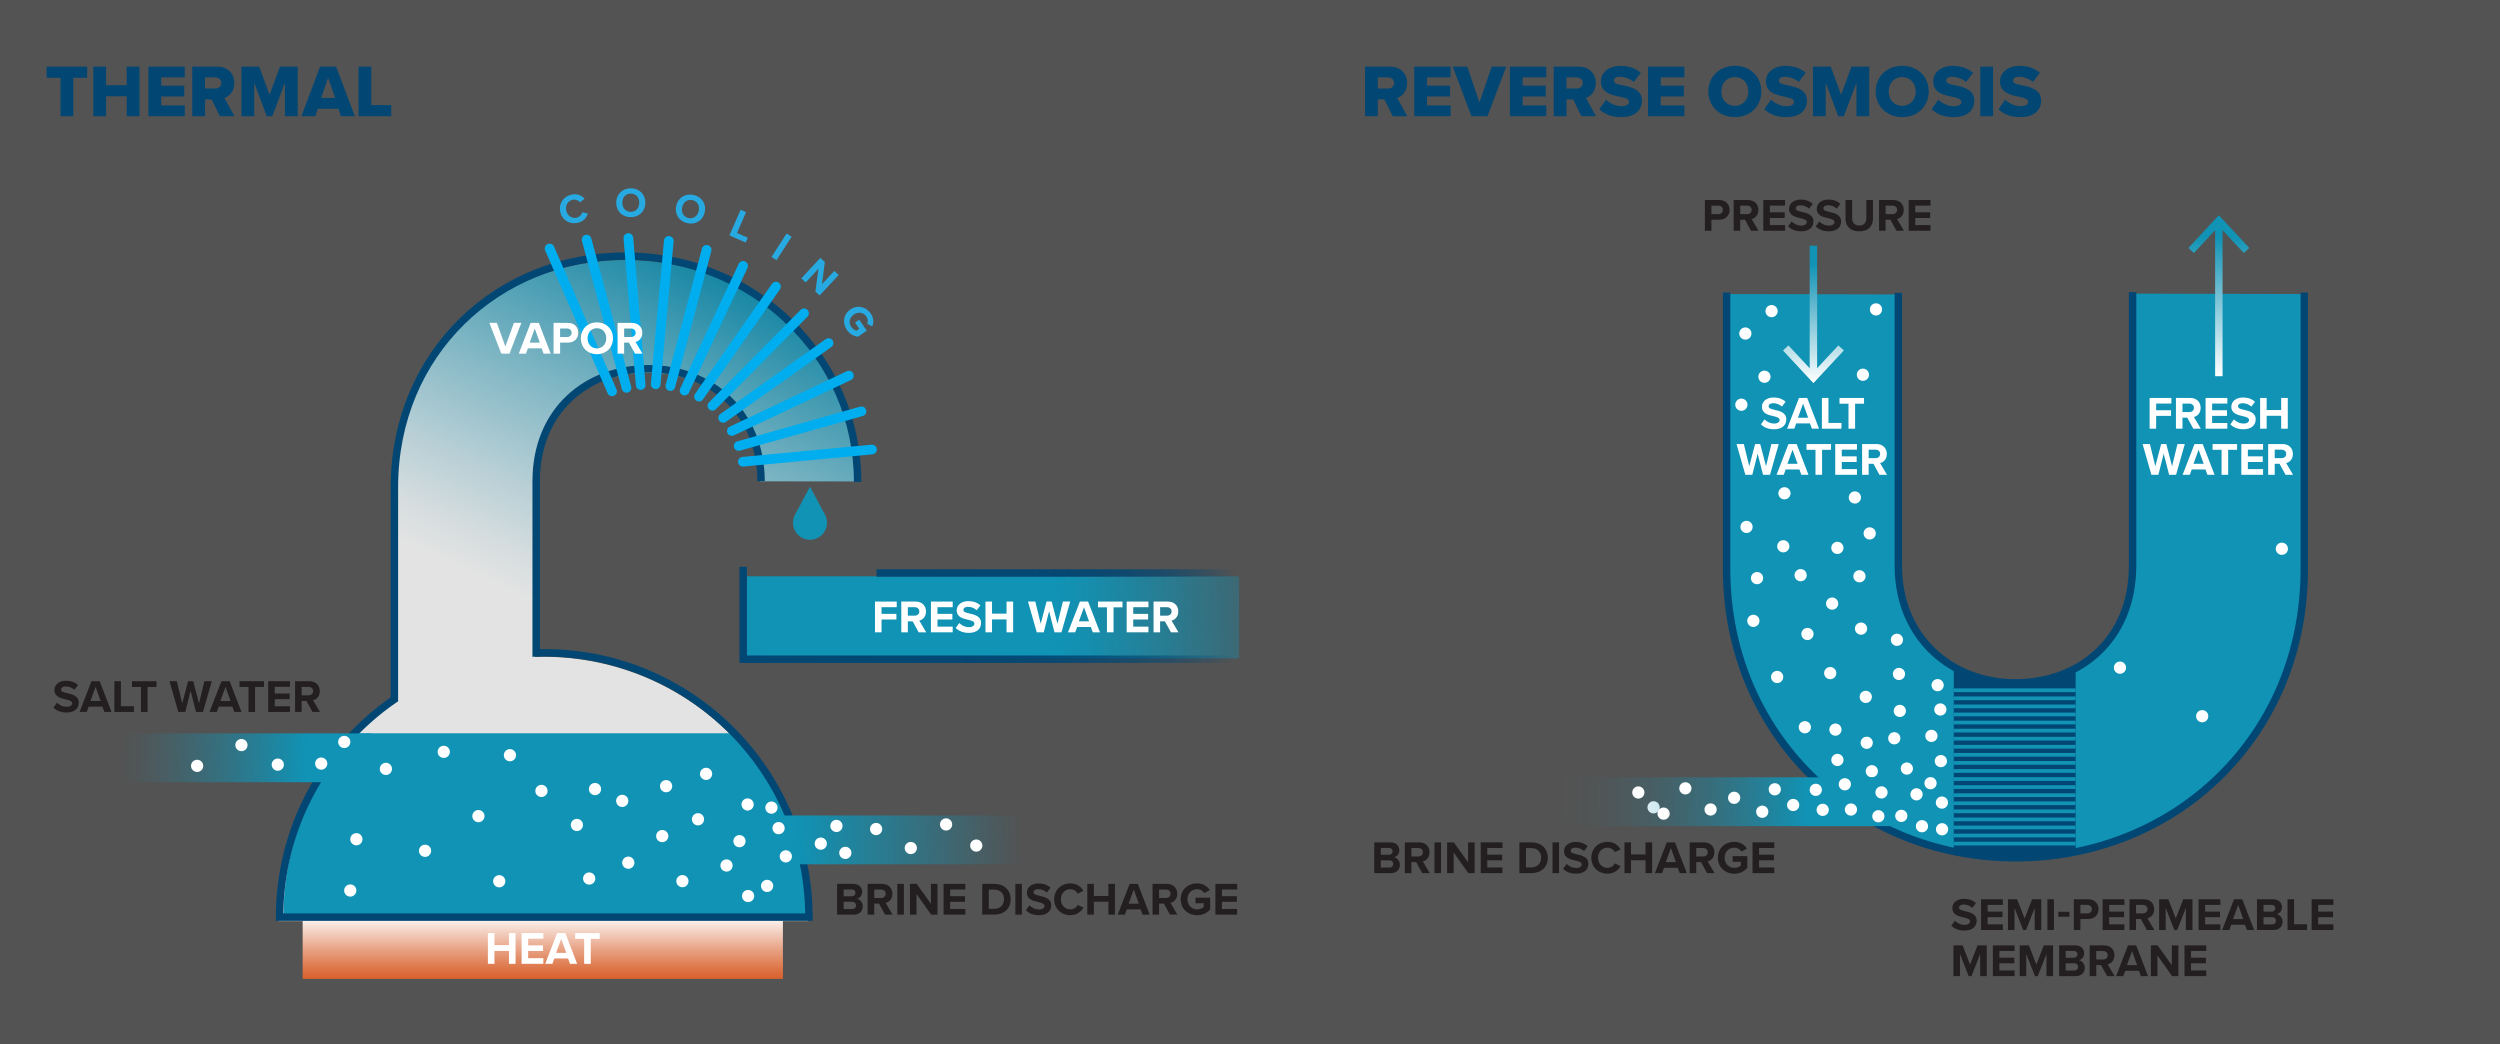 <?xml version="1.0" encoding="UTF-8"?><svg id="a" xmlns="http://www.w3.org/2000/svg" xmlns:xlink="http://www.w3.org/1999/xlink" viewBox="0 0 335.988 140.371"><rect x="0" y="0" width="335.988" height="140.371" fill="#333333" stroke="none"/><defs><style>.n{fill:url(#j);}.o{fill:url(#m);}.p{fill:url(#l);}.q{fill:url(#f);}.r{fill:url(#e);}.s{fill:url(#c);}.t{fill:url(#b);}.u{fill:#024773;}.v,.w{fill:#fff;}.x{fill:#1093b5;}.y{fill:#231f20;}.z{fill:#27aae1;}.aa{stroke:#00aeef;stroke-linecap:round;stroke-width:1.3px;}.aa,.ab,.ac,.ad,.ae,.af,.ag{fill:none;stroke-miterlimit:10;}.w{opacity:.16;}.ab{stroke:#024773;}.ac{stroke:url(#k);}.ad{stroke:url(#i);}.ae{stroke:url(#g);}.af{stroke:url(#h);}.ah{fill:url(#d);opacity:.84;}.ag{stroke:#1093b5;stroke-width:.5px;}</style><linearGradient id="b" x1="932.712" y1="1891.681" x2="952.19" y2="1863.373" gradientTransform="translate(-1731.301 -1795.608) rotate(-54.59) scale(1.398) skewX(-33.968)" gradientUnits="userSpaceOnUse"><stop offset="0" stop-color="#1093b5" stop-opacity="0"/><stop offset=".114" stop-color="#1093b5" stop-opacity=".25"/><stop offset=".31" stop-color="#1093b5" stop-opacity=".652"/><stop offset=".451" stop-color="#1093b5" stop-opacity=".903"/><stop offset=".521" stop-color="#1093b5"/></linearGradient><linearGradient id="c" x1="72.948" y1="123" x2="72.948" y2="131.557" gradientUnits="userSpaceOnUse"><stop offset="0" stop-color="#fff"/><stop offset=".144" stop-color="#f8e5dd"/><stop offset=".565" stop-color="#e79e7e"/><stop offset=".86" stop-color="#dc7243"/><stop offset="1" stop-color="#d8612c"/></linearGradient><linearGradient id="d" x1="60.527" y1="134.567" x2="104.237" y2="40.83" gradientUnits="userSpaceOnUse"><stop offset=".514" stop-color="#fff"/><stop offset=".562" stop-color="#f0f8fa"/><stop offset=".653" stop-color="#c9e6ee"/><stop offset=".779" stop-color="#8acada"/><stop offset=".932" stop-color="#34a3c0"/><stop offset=".994" stop-color="#1093b5"/></linearGradient><linearGradient id="e" x1="920.777" y1="1857.156" x2="939.766" y2="1829.559" gradientTransform="translate(-1715.487 -946.933) rotate(-39.033) scale(1.043 1.073) skewX(-6.296)" gradientUnits="userSpaceOnUse"><stop offset="0" stop-color="#1093b5" stop-opacity="0"/><stop offset=".806" stop-color="#1093b5"/></linearGradient><linearGradient id="f" x1="588.855" y1="2334.093" x2="606.805" y2="2308.005" gradientTransform="translate(-1813.645 1812.84) rotate(39.033) scale(1.043 -1.073) skewX(-6.296)" gradientUnits="userSpaceOnUse"><stop offset=".022" stop-color="#1093b5" stop-opacity="0"/><stop offset=".099" stop-color="#1093b5" stop-opacity=".055"/><stop offset=".231" stop-color="#1093b5" stop-opacity=".204"/><stop offset=".402" stop-color="#1093b5" stop-opacity=".445"/><stop offset=".602" stop-color="#1093b5" stop-opacity=".776"/><stop offset=".725" stop-color="#1093b5"/></linearGradient><linearGradient id="g" x1="99.38" y1="82.635" x2="165.977" y2="82.635" gradientUnits="userSpaceOnUse"><stop offset="0" stop-color="#024773"/><stop offset=".437" stop-color="#024773" stop-opacity=".984"/><stop offset=".595" stop-color="#024773" stop-opacity=".925"/><stop offset=".707" stop-color="#024773" stop-opacity=".822"/><stop offset=".798" stop-color="#024773" stop-opacity=".675"/><stop offset=".876" stop-color="#024773" stop-opacity=".484"/><stop offset=".943" stop-color="#024773" stop-opacity=".253"/><stop offset="1" stop-color="#024773" stop-opacity="0"/></linearGradient><linearGradient id="h" x1="117.806" y1="77.007" x2="165.977" y2="77.007" gradientUnits="userSpaceOnUse"><stop offset="0" stop-color="#024773"/><stop offset=".437" stop-color="#024773" stop-opacity=".984"/><stop offset=".595" stop-color="#024773" stop-opacity=".925"/><stop offset=".707" stop-color="#024773" stop-opacity=".822"/><stop offset=".798" stop-color="#024773" stop-opacity=".675"/><stop offset=".876" stop-color="#024773" stop-opacity=".484"/><stop offset=".943" stop-color="#024773" stop-opacity=".253"/><stop offset="1" stop-color="#024773" stop-opacity="0"/></linearGradient><linearGradient id="i" x1="243.713" y1="51.495" x2="243.713" y2="33.02" gradientUnits="userSpaceOnUse"><stop offset="0" stop-color="#fff"/><stop offset=".866" stop-color="#1093b5"/></linearGradient><linearGradient id="j" x1="243.712" y1="51.495" x2="243.712" y2="33.02" xlink:href="#i"/><linearGradient id="k" x1="298.203" y1="50.56" x2="298.203" y2="28.926" xlink:href="#i"/><linearGradient id="l" x1="298.202" y1="50.56" x2="298.202" y2="28.926" xlink:href="#i"/><linearGradient id="m" x1="1029.592" y1="1715.891" x2="1053.806" y2="1680.7" gradientTransform="translate(-1607.145 962.932) rotate(39.033) scale(1.043 -1.073) skewX(-6.296)" gradientUnits="userSpaceOnUse"><stop offset="0" stop-color="#1093b5" stop-opacity="0"/><stop offset=".09" stop-color="#1093b5" stop-opacity=".026"/><stop offset=".194" stop-color="#1093b5" stop-opacity=".103"/><stop offset=".305" stop-color="#1093b5" stop-opacity=".231"/><stop offset=".421" stop-color="#1093b5" stop-opacity=".41"/><stop offset=".54" stop-color="#1093b5" stop-opacity=".64"/><stop offset=".661" stop-color="#1093b5" stop-opacity=".917"/><stop offset=".694" stop-color="#1093b5"/></linearGradient></defs><rect class="w" x="-2.217" y="-41.666" width="347.88" height="250.585" transform="translate(343.446 167.252) rotate(180)"/><g><rect class="t" x="127.902" y="49.86" width="11.036" height="66.215" transform="translate(50.453 216.388) rotate(-90)"/><rect class="s" x="40.675" y="123" width="64.545" height="8.558"/><path class="ah" d="M114.979,64.704c0-17.825-13.905-29.749-31.057-29.749s-31.056,13.006-31.056,31.056v28.509c-9.309,6.406-15.42,17.125-15.436,29.277H108.579c-.025-19.626-15.942-35.529-35.575-35.529-.364,0-.724,.017-1.085,.027v-23.088c0-9.467,6.766-15.111,15.111-15.111s15.111,5.397,15.111,14.593"/><path class="x" d="M47.966,98.55c-6.095,6.322-9.85,14.915-9.85,24.39H108.425c0-9.475-3.755-18.068-9.85-24.39H47.966Z"/><path class="ab" d="M115.261,64.774c0-16.946-14.048-30.356-31.199-30.356s-31.056,13.006-31.056,31.056v28.509c-9.309,6.406-15.42,17.125-15.436,29.277H108.719c-.025-19.626-15.942-35.529-35.575-35.529-.364,0-.724,.017-1.085,.027v-23.088c0-9.467,6.766-15.111,15.111-15.111s15.111,5.915,15.111,15.111"/><rect class="r" x="116.044" y="94.217" width="6.562" height="37.322" transform="translate(6.447 232.203) rotate(-90)"/><circle class="v" cx="113.608" cy="114.623" r=".821"/><circle class="v" cx="117.745" cy="111.417" r=".821"/><circle class="v" cx="131.205" cy="113.641" r=".821"/><circle class="v" cx="127.149" cy="110.801" r=".821"/><circle class="v" cx="122.407" cy="113.971" r=".821"/><circle class="v" cx="112.414" cy="111.003" r=".821"/><rect class="q" x="28.919" y="84.208" width="6.562" height="35.271" transform="translate(-69.644 134.044) rotate(-90)"/><circle class="v" cx="51.861" cy="103.334" r=".821"/><path class="v" d="M38.154,102.765c0,.453-.367,.821-.821,.821s-.821-.367-.821-.821,.367-.821,.821-.821,.821,.367,.821,.821Z"/><circle class="v" cx="43.171" cy="102.624" r=".821"/><circle class="v" cx="46.267" cy="99.714" r=".821"/><g><line class="aa" x1="73.862" y1="33.398" x2="82.262" y2="52.598"/><line class="aa" x1="78.838" y1="32.198" x2="84.203" y2="52.127"/><line class="aa" x1="84.45" y1="31.987" x2="86.109" y2="51.751"/><line class="aa" x1="89.885" y1="32.375" x2="88.121" y2="51.645"/><line class="aa" x1="94.967" y1="33.575" x2="90.097" y2="51.892"/><line class="aa" x1="99.873" y1="35.728" x2="92.003" y2="52.492"/><line class="aa" x1="104.285" y1="38.516" x2="93.944" y2="53.304"/><line class="aa" x1="108.061" y1="42.104" x2="95.744" y2="54.539"/><line class="aa" x1="111.355" y1="46.104" x2="97.191" y2="56.163"/><line class="aa" x1="114.085" y1="50.48" x2="98.356" y2="57.927"/><line class="aa" x1="115.779" y1="55.28" x2="99.273" y2="59.939"/><line class="aa" x1="117.191" y1="60.41" x2="99.838" y2="62.057"/></g><g><polyline class="ae" points="165.977 88.593 99.88 88.593 99.88 76.177"/><line class="af" x1="117.806" y1="77.007" x2="165.977" y2="77.007"/></g><g><path class="v" d="M117.592,84.98v-4.132h2.924v.756h-2.044v.898h2.001v.756h-2.001v1.722h-.88Z"/><path class="v" d="M123.465,84.98l-.812-1.48h-.644v1.48h-.88v-4.132h1.933c.861,0,1.388,.564,1.388,1.332,0,.731-.459,1.122-.904,1.227l.929,1.574h-1.01Zm-.533-3.376h-.923v1.14h.923c.354,0,.62-.223,.62-.57,0-.347-.266-.57-.62-.57Z"/><path class="v" d="M125.113,84.98v-4.132h2.924v.756h-2.044v.898h2.001v.756h-2.001v.96h2.044v.762h-2.924Z"/><path class="v" d="M128.924,83.729c.291,.303,.744,.558,1.313,.558,.483,0,.719-.229,.719-.465,0-.31-.359-.416-.836-.527-.675-.155-1.542-.341-1.542-1.264,0-.688,.595-1.245,1.567-1.245,.657,0,1.202,.198,1.611,.576l-.49,.645c-.334-.31-.78-.452-1.183-.452-.396,0-.607,.173-.607,.421,0,.279,.347,.365,.824,.477,.682,.155,1.549,.359,1.549,1.276,0,.755-.539,1.325-1.654,1.325-.793,0-1.363-.267-1.753-.656l.483-.669Z"/><path class="v" d="M135.275,84.98v-1.734h-1.952v1.734h-.88v-4.132h.88v1.624h1.952v-1.624h.886v4.132h-.886Z"/><path class="v" d="M141.718,84.98l-.725-2.837-.719,2.837h-.936l-1.183-4.132h.985l.725,2.986,.787-2.986h.688l.781,2.986,.718-2.986h.991l-1.177,4.132h-.936Z"/><path class="v" d="M146.866,84.98l-.26-.713h-1.846l-.26,.713h-.966l1.598-4.132h1.103l1.592,4.132h-.96Zm-1.183-3.37l-.688,1.896h1.369l-.682-1.896Z"/><path class="v" d="M148.769,84.98v-3.358h-1.208v-.774h3.296v.774h-1.202v3.358h-.886Z"/><path class="v" d="M151.421,84.98v-4.132h2.924v.756h-2.044v.898h2.001v.756h-2.001v.96h2.044v.762h-2.924Z"/><path class="v" d="M157.369,84.98l-.812-1.48h-.644v1.48h-.88v-4.132h1.933c.861,0,1.388,.564,1.388,1.332,0,.731-.459,1.122-.904,1.227l.929,1.574h-1.01Zm-.533-3.376h-.923v1.14h.923c.354,0,.62-.223,.62-.57,0-.347-.266-.57-.62-.57Z"/></g><circle class="v" cx="89.003" cy="112.365" r=".821"/><circle class="v" cx="79.184" cy="118.07" r=".821"/><circle class="v" cx="99.382" cy="113.048" r=".821"/><circle class="v" cx="77.531" cy="110.87" r=".821"/><circle class="v" cx="89.521" cy="105.657" r=".821"/><circle class="v" cx="79.965" cy="106.046" r=".821"/><circle class="v" cx="84.442" cy="115.942" r=".821"/><circle class="v" cx="105.61" cy="115.092" r=".821"/><circle class="v" cx="104.638" cy="111.297" r=".821"/><circle class="v" cx="100.543" cy="120.422" r=".821"/><circle class="v" cx="93.807" cy="110.109" r=".821"/><circle class="v" cx="47.895" cy="112.789" r=".821"/><circle class="v" cx="72.768" cy="106.295" r=".821"/><circle class="v" cx="47.074" cy="119.68" r=".821"/><circle class="v" cx="91.714" cy="118.422" r=".821"/><circle class="v" cx="67.095" cy="118.436" r=".821"/><circle class="v" cx="83.626" cy="107.635" r=".821"/><circle class="v" cx="64.297" cy="109.683" r=".821"/><circle class="v" cx="57.124" cy="114.342" r=".821"/><circle class="v" cx="68.533" cy="101.495" r=".821"/><circle class="v" cx="100.475" cy="108.117" r=".821"/><circle class="v" cx="94.894" cy="104.004" r=".821"/><circle class="v" cx="59.639" cy="101.045" r=".821"/><circle class="v" cx="103.096" cy="119.061" r=".821"/><circle class="v" cx="103.678" cy="108.541" r=".821"/><circle class="v" cx="97.641" cy="116.318" r=".821"/><g><path class="z" d="M75.298,28.479c-.249-1.126,.433-2.084,1.504-2.32,.835-.184,1.398,.152,1.758,.552l-.598,.476c-.219-.261-.601-.425-1.007-.335-.638,.14-1.009,.759-.855,1.449,.152,.693,.749,1.097,1.386,.957,.407-.091,.686-.394,.772-.729l.742,.175c-.163,.515-.526,1.062-1.361,1.246-1.072,.236-2.093-.344-2.341-1.47Z"/><path class="z" d="M84.764,25.305c1.137-.004,1.966,.802,1.971,1.933,.004,1.13-.819,1.943-1.955,1.949-1.131,.004-1.961-.803-1.966-1.933-.004-1.13,.819-1.943,1.949-1.948Zm.003,.709c-.692,.002-1.134,.532-1.13,1.235,.002,.698,.449,1.229,1.141,1.227,.691-.001,1.139-.538,1.137-1.236-.004-.704-.455-1.229-1.147-1.227Z"/><path class="z" d="M93.209,26.199c1.111,.244,1.747,1.213,1.505,2.318-.242,1.106-1.224,1.721-2.336,1.478-1.105-.241-1.741-1.21-1.499-2.317,.242-1.105,1.224-1.721,2.33-1.479Zm-.152,.694c-.677-.148-1.224,.273-1.375,.962-.149,.682,.171,1.299,.848,1.448,.676,.148,1.231-.278,1.38-.961,.15-.688-.177-1.301-.854-1.449Z"/><path class="z" d="M98.031,31.639l1.508-3.444,.733,.321-1.227,2.798,1.457,.638-.283,.645-2.189-.959Z"/><path class="z" d="M103.686,34.534l2.032-3.153,.671,.433-2.032,3.153-.671-.433Z"/><path class="z" d="M109.589,39.181l.409-3.07-1.722,1.849-.586-.545,2.562-2.753,.603,.561-.385,2.97,1.66-1.783,.587,.546-2.563,2.752-.565-.526Z"/><path class="z" d="M117.014,42.126c.443,.638,.414,1.255,.213,1.745l-.675-.339c.117-.294,.105-.676-.12-1-.389-.56-1.101-.667-1.683-.262-.583,.404-.729,1.11-.34,1.668,.196,.282,.485,.451,.698,.501l.375-.259-.572-.823,.563-.392,1.021,1.468-1.177,.821c-.57-.071-1.106-.348-1.495-.907-.627-.901-.513-2.076,.458-2.751,.975-.678,2.107-.371,2.734,.53Z"/></g><g><path class="v" d="M68.403,129.53v-1.734h-1.952v1.734h-.88v-4.132h.88v1.623h1.952v-1.623h.886v4.132h-.886Z"/><path class="v" d="M70.101,129.53v-4.132h2.924v.756h-2.044v.898h2.001v.755h-2.001v.961h2.044v.762h-2.924Z"/><path class="v" d="M76.607,129.53l-.26-.713h-1.846l-.26,.713h-.966l1.598-4.132h1.103l1.592,4.132h-.96Zm-1.183-3.37l-.688,1.896h1.369l-.682-1.896Z"/><path class="v" d="M78.509,129.53v-3.357h-1.208v-.774h3.296v.774h-1.202v3.357h-.886Z"/></g><g><path class="v" d="M67.37,47.528l-1.598-4.132h1.003l1.146,3.178,1.14-3.178h1.003l-1.592,4.132h-1.103Z"/><path class="v" d="M73.051,47.528l-.26-.712h-1.846l-.26,.712h-.966l1.598-4.132h1.103l1.592,4.132h-.96Zm-1.183-3.37l-.688,1.896h1.369l-.682-1.896Z"/><path class="v" d="M74.396,47.528v-4.132h1.933c.898,0,1.388,.607,1.388,1.332,0,.719-.496,1.32-1.388,1.32h-1.053v1.48h-.88Zm1.815-3.376h-.936v1.14h.936c.347,0,.607-.223,.607-.57,0-.341-.26-.57-.607-.57Z"/><path class="v" d="M80.22,43.328c1.251,0,2.162,.892,2.162,2.137s-.911,2.137-2.162,2.137c-1.246,0-2.156-.892-2.156-2.137s.911-2.137,2.156-2.137Zm0,.781c-.762,0-1.251,.582-1.251,1.356,0,.768,.489,1.357,1.251,1.357,.762,0,1.257-.589,1.257-1.357,0-.774-.496-1.356-1.257-1.356Z"/><path class="v" d="M85.338,47.528l-.812-1.48h-.645v1.48h-.88v-4.132h1.933c.861,0,1.388,.564,1.388,1.332,0,.731-.459,1.122-.905,1.227l.93,1.574h-1.01Zm-.533-3.376h-.923v1.14h.923c.354,0,.62-.223,.62-.57,0-.347-.266-.57-.62-.57Z"/></g><g><circle class="x" cx="108.861" cy="70.256" r="2.284"/><polygon class="x" points="110.878 69.189 108.859 71.208 106.841 69.189 108.859 65.406 110.878 69.189"/></g><circle class="v" cx="110.309" cy="113.381" r=".821"/><path class="v" d="M33.27,100.134c0,.453-.367,.821-.821,.821s-.821-.367-.821-.821,.367-.821,.821-.821,.821,.367,.821,.821Z"/><path class="v" d="M27.314,102.929c0,.453-.367,.821-.821,.821s-.821-.367-.821-.821,.367-.821,.821-.821,.821,.367,.821,.821Z"/><g><path class="y" d="M7.658,94.433c.291,.303,.744,.557,1.313,.557,.483,0,.719-.229,.719-.464,0-.31-.359-.415-.836-.526-.675-.155-1.542-.341-1.542-1.265,0-.688,.595-1.245,1.567-1.245,.657,0,1.202,.198,1.611,.576l-.49,.645c-.334-.31-.78-.452-1.183-.452-.396,0-.607,.174-.607,.421,0,.279,.347,.366,.824,.478,.682,.154,1.549,.359,1.549,1.276,0,.756-.539,1.325-1.654,1.325-.793,0-1.363-.267-1.753-.656l.483-.669Z"/><path class="y" d="M14.027,95.684l-.26-.713h-1.846l-.26,.713h-.966l1.598-4.132h1.103l1.592,4.132h-.96Zm-1.183-3.37l-.688,1.896h1.369l-.682-1.896Z"/><path class="y" d="M15.371,95.684v-4.132h.88v3.357h1.747v.774h-2.627Z"/><path class="y" d="M18.946,95.684v-3.357h-1.208v-.774h3.296v.774h-1.202v3.357h-.886Z"/><path class="y" d="M26.344,95.684l-.725-2.837-.719,2.837h-.936l-1.183-4.132h.985l.725,2.985,.787-2.985h.688l.781,2.985,.718-2.985h.991l-1.177,4.132h-.936Z"/><path class="y" d="M31.492,95.684l-.26-.713h-1.846l-.26,.713h-.966l1.598-4.132h1.103l1.592,4.132h-.96Zm-1.183-3.37l-.688,1.896h1.369l-.682-1.896Z"/><path class="y" d="M33.395,95.684v-3.357h-1.208v-.774h3.296v.774h-1.202v3.357h-.886Z"/><path class="y" d="M36.047,95.684v-4.132h2.924v.756h-2.044v.898h2.001v.755h-2.001v.961h2.044v.762h-2.924Z"/><path class="y" d="M41.995,95.684l-.812-1.48h-.644v1.48h-.88v-4.132h1.933c.861,0,1.388,.563,1.388,1.332,0,.73-.459,1.121-.904,1.227l.929,1.573h-1.01Zm-.533-3.376h-.923v1.14h.923c.354,0,.62-.223,.62-.57,0-.347-.266-.569-.62-.569Z"/></g><g><path class="y" d="M112.504,122.923v-4.132h2.175c.787,0,1.189,.502,1.189,1.053,0,.521-.322,.867-.712,.948,.439,.068,.793,.495,.793,1.016,0,.619-.415,1.115-1.202,1.115h-2.243Zm.88-2.472h1.103c.297,0,.483-.192,.483-.459,0-.254-.186-.452-.483-.452h-1.103v.911Zm0,1.722h1.134c.334,0,.533-.191,.533-.489,0-.26-.186-.483-.533-.483h-1.134v.973Z"/><path class="y" d="M118.948,122.923l-.812-1.48h-.644v1.48h-.88v-4.132h1.933c.861,0,1.388,.563,1.388,1.332,0,.73-.459,1.121-.904,1.227l.929,1.573h-1.01Zm-.533-3.376h-.923v1.14h.923c.354,0,.62-.223,.62-.57,0-.347-.266-.569-.62-.569Z"/><path class="y" d="M120.596,122.923v-4.132h.88v4.132h-.88Z"/><path class="y" d="M125.144,122.923l-1.97-2.775v2.775h-.88v-4.132h.905l1.914,2.676v-2.676h.88v4.132h-.849Z"/><path class="y" d="M126.81,122.923v-4.132h2.924v.756h-2.044v.897h2.001v.756h-2.001v.961h2.044v.762h-2.924Z"/><path class="y" d="M132.008,122.923v-4.132h1.629c1.295,0,2.193,.823,2.193,2.069,0,1.245-.898,2.062-2.193,2.062h-1.629Zm.88-.774h.75c.818,0,1.295-.589,1.295-1.288,0-.731-.446-1.295-1.295-1.295h-.75v2.583Z"/><path class="y" d="M136.457,122.923v-4.132h.88v4.132h-.88Z"/><path class="y" d="M138.353,121.672c.291,.303,.744,.558,1.313,.558,.483,0,.719-.229,.719-.465,0-.31-.359-.415-.836-.527-.675-.154-1.542-.34-1.542-1.264,0-.688,.595-1.245,1.567-1.245,.657,0,1.202,.198,1.611,.576l-.49,.645c-.334-.31-.78-.452-1.183-.452-.396,0-.607,.174-.607,.421,0,.279,.347,.366,.824,.478,.682,.154,1.549,.359,1.549,1.276,0,.755-.539,1.325-1.654,1.325-.793,0-1.363-.267-1.753-.656l.483-.669Z"/><path class="y" d="M141.674,120.861c0-1.271,.96-2.138,2.168-2.138,.942,0,1.468,.495,1.759,1.01l-.756,.372c-.173-.335-.545-.602-1.003-.602-.719,0-1.264,.576-1.264,1.357,0,.78,.545,1.356,1.264,1.356,.459,0,.83-.261,1.003-.602l.756,.366c-.297,.514-.817,1.016-1.759,1.016-1.208,0-2.168-.867-2.168-2.137Z"/><path class="y" d="M148.96,122.923v-1.734h-1.952v1.734h-.88v-4.132h.88v1.623h1.952v-1.623h.886v4.132h-.886Z"/><path class="y" d="M153.551,122.923l-.26-.713h-1.846l-.26,.713h-.966l1.598-4.132h1.103l1.592,4.132h-.96Zm-1.183-3.37l-.688,1.896h1.369l-.682-1.896Z"/><path class="y" d="M157.232,122.923l-.812-1.48h-.645v1.48h-.88v-4.132h1.933c.861,0,1.388,.563,1.388,1.332,0,.73-.459,1.121-.905,1.227l.93,1.573h-1.01Zm-.533-3.376h-.923v1.14h.923c.354,0,.62-.223,.62-.57,0-.347-.266-.569-.62-.569Z"/><path class="y" d="M160.881,118.723c.855,0,1.394,.415,1.71,.904l-.731,.396c-.192-.291-.545-.521-.979-.521-.75,0-1.294,.576-1.294,1.357,0,.78,.545,1.356,1.294,1.356,.378,0,.712-.155,.892-.316v-.502h-1.103v-.755h1.97v1.579c-.421,.471-1.01,.78-1.76,.78-1.208,0-2.199-.842-2.199-2.143,0-1.308,.991-2.138,2.199-2.138Z"/><path class="y" d="M163.34,122.923v-4.132h2.924v.756h-2.044v.897h2.001v.756h-2.001v.961h2.044v.762h-2.924Z"/></g></g><g><g><path class="x" d="M286.348,39.462v36.776c0,9.862-7.047,15.741-15.741,15.741s-15.741-6.161-15.741-15.741V39.569l-23.079-.055v37.152c0,22.281,17.38,38.82,38.82,38.82s38.82-16.257,38.82-38.82V39.518"/><path class="ab" d="M232.046,39.309v37.152c0,22.281,17.38,38.82,38.82,38.82s38.82-16.257,38.82-38.82V39.312"/><path class="ab" d="M286.607,39.257v36.776c0,9.862-7.047,15.741-15.741,15.741s-15.741-6.161-15.741-15.741V39.364"/></g><g><path class="u" d="M262.58,89.622v24.761c2.641,.544,5.378,.835,8.188,.835s5.548-.286,8.188-.822v-24.707c-2.386,1.322-5.189,2.022-8.188,2.022s-5.802-.734-8.188-2.088Z"/><g><line class="ag" x1="262.56" y1="92.766" x2="278.937" y2="92.766"/><line class="ag" x1="262.56" y1="93.85" x2="278.937" y2="93.85"/><line class="ag" x1="262.56" y1="94.935" x2="278.937" y2="94.935"/><line class="ag" x1="262.56" y1="96.02" x2="278.937" y2="96.02"/><line class="ag" x1="262.56" y1="97.105" x2="278.937" y2="97.105"/><line class="ag" x1="262.56" y1="98.19" x2="278.937" y2="98.19"/><line class="ag" x1="262.56" y1="99.274" x2="278.937" y2="99.274"/><line class="ag" x1="262.56" y1="100.359" x2="278.937" y2="100.359"/><line class="ag" x1="262.56" y1="101.444" x2="278.937" y2="101.444"/><line class="ag" x1="262.56" y1="102.529" x2="278.937" y2="102.529"/><line class="ag" x1="262.56" y1="103.614" x2="278.937" y2="103.614"/><line class="ag" x1="262.56" y1="104.698" x2="278.937" y2="104.698"/><line class="ag" x1="262.56" y1="105.783" x2="278.937" y2="105.783"/><line class="ag" x1="262.56" y1="106.868" x2="278.937" y2="106.868"/><line class="ag" x1="262.56" y1="107.953" x2="278.937" y2="107.953"/><line class="ag" x1="262.56" y1="109.038" x2="278.937" y2="109.038"/><line class="ag" x1="262.56" y1="110.123" x2="278.937" y2="110.123"/><line class="ag" x1="262.56" y1="111.207" x2="278.937" y2="111.207"/><line class="ag" x1="262.56" y1="112.292" x2="278.937" y2="112.292"/><line class="ag" x1="262.56" y1="113.377" x2="278.937" y2="113.377"/></g></g><g><line class="ad" x1="243.713" y1="33.02" x2="243.713" y2="50.411"/><polygon class="n" points="239.623 47.097 240.355 46.415 243.712 50.027 247.069 46.415 247.802 47.097 243.712 51.495 239.623 47.097"/></g><g><path class="y" d="M262.73,123.738c.291,.303,.744,.557,1.313,.557,.483,0,.719-.229,.719-.464,0-.31-.359-.415-.836-.526-.675-.155-1.542-.341-1.542-1.265,0-.688,.595-1.245,1.567-1.245,.657,0,1.202,.198,1.611,.576l-.49,.645c-.334-.31-.78-.452-1.183-.452-.396,0-.607,.174-.607,.421,0,.279,.347,.366,.824,.478,.682,.154,1.549,.359,1.549,1.276,0,.756-.539,1.325-1.654,1.325-.793,0-1.363-.267-1.753-.656l.483-.669Z"/><path class="y" d="M266.249,124.989v-4.132h2.924v.756h-2.044v.898h2.001v.755h-2.001v.961h2.044v.762h-2.924Z"/><path class="y" d="M273.454,124.989v-2.974l-1.165,2.974h-.384l-1.165-2.974v2.974h-.88v-4.132h1.233l1.004,2.577,1.003-2.577h1.239v4.132h-.886Z"/><path class="y" d="M275.158,124.989v-4.132h.88v4.132h-.88Z"/><path class="y" d="M276.633,123.21v-.669h1.487v.669h-1.487Z"/><path class="y" d="M278.715,124.989v-4.132h1.933c.898,0,1.388,.606,1.388,1.332,0,.719-.496,1.319-1.388,1.319h-1.053v1.48h-.88Zm1.815-3.376h-.936v1.14h.936c.347,0,.607-.223,.607-.57,0-.341-.26-.569-.607-.569Z"/><path class="y" d="M282.581,124.989v-4.132h2.924v.756h-2.044v.898h2.001v.755h-2.001v.961h2.044v.762h-2.924Z"/><path class="y" d="M288.529,124.989l-.812-1.48h-.645v1.48h-.88v-4.132h1.933c.861,0,1.388,.563,1.388,1.332,0,.73-.458,1.121-.904,1.227l.93,1.573h-1.01Zm-.533-3.376h-.923v1.14h.923c.354,0,.62-.223,.62-.57,0-.347-.267-.569-.62-.569Z"/><path class="y" d="M293.771,124.989v-2.974l-1.165,2.974h-.384l-1.164-2.974v2.974h-.88v-4.132h1.232l1.004,2.577,1.003-2.577h1.239v4.132h-.886Z"/><path class="y" d="M295.476,124.989v-4.132h2.924v.756h-2.045v.898h2.002v.755h-2.002v.961h2.045v.762h-2.924Z"/><path class="y" d="M301.981,124.989l-.26-.713h-1.847l-.26,.713h-.967l1.599-4.132h1.103l1.592,4.132h-.96Zm-1.183-3.37l-.688,1.896h1.369l-.681-1.896Z"/><path class="y" d="M303.326,124.989v-4.132h2.174c.787,0,1.189,.502,1.189,1.053,0,.521-.322,.867-.712,.948,.439,.068,.793,.495,.793,1.016,0,.62-.415,1.115-1.202,1.115h-2.242Zm.88-2.472h1.103c.297,0,.483-.192,.483-.459,0-.254-.187-.452-.483-.452h-1.103v.911Zm0,1.722h1.133c.335,0,.533-.191,.533-.489,0-.26-.186-.483-.533-.483h-1.133v.973Z"/><path class="y" d="M307.434,124.989v-4.132h.88v3.357h1.746v.774h-2.626Z"/><path class="y" d="M310.674,124.989v-4.132h2.924v.756h-2.044v.898h2.001v.755h-2.001v.961h2.044v.762h-2.924Z"/><path class="y" d="M266.125,131.184v-2.974l-1.165,2.974h-.384l-1.165-2.974v2.974h-.88v-4.132h1.233l1.004,2.577,1.003-2.577h1.239v4.132h-.886Z"/><path class="y" d="M267.829,131.184v-4.132h2.924v.756h-2.044v.898h2.001v.755h-2.001v.961h2.044v.762h-2.924Z"/><path class="y" d="M275.034,131.184v-2.974l-1.165,2.974h-.384l-1.165-2.974v2.974h-.88v-4.132h1.233l1.004,2.577,1.003-2.577h1.239v4.132h-.886Z"/><path class="y" d="M276.738,131.184v-4.132h2.175c.787,0,1.189,.502,1.189,1.053,0,.521-.322,.867-.712,.948,.439,.068,.793,.495,.793,1.016,0,.62-.415,1.115-1.202,1.115h-2.243Zm.88-2.472h1.103c.297,0,.483-.192,.483-.459,0-.254-.186-.452-.483-.452h-1.103v.911Zm0,1.722h1.134c.334,0,.533-.191,.533-.489,0-.26-.186-.483-.533-.483h-1.134v.973Z"/><path class="y" d="M283.182,131.184l-.812-1.48h-.644v1.48h-.88v-4.132h1.933c.861,0,1.388,.563,1.388,1.332,0,.73-.459,1.121-.904,1.227l.929,1.573h-1.01Zm-.533-3.376h-.923v1.14h.923c.354,0,.62-.223,.62-.57,0-.347-.266-.569-.62-.569Z"/><path class="y" d="M287.724,131.184l-.261-.713h-1.846l-.261,.713h-.966l1.599-4.132h1.102l1.593,4.132h-.96Zm-1.184-3.37l-.688,1.896h1.369l-.682-1.896Z"/><path class="y" d="M291.918,131.184l-1.97-2.775v2.775h-.88v-4.132h.904l1.914,2.676v-2.676h.88v4.132h-.849Z"/><path class="y" d="M293.585,131.184v-4.132h2.924v.756h-2.045v.898h2.002v.755h-2.002v.961h2.045v.762h-2.924Z"/></g><circle class="v" cx="238.84" cy="90.98" r=".821"/><circle class="v" cx="249.902" cy="77.448" r=".821"/><circle class="v" cx="239.667" cy="73.418" r=".821"/><circle class="v" cx="246.231" cy="81.119" r=".821"/><circle class="v" cx="246.674" cy="98.058" r=".821"/><circle class="v" cx="250.366" cy="50.362" r=".821"/><circle class="v" cx="241.996" cy="77.3" r=".821"/><circle class="v" cx="236.138" cy="77.697" r=".821"/><circle class="v" cx="239.823" cy="66.296" r=".821"/><circle class="v" cx="242.914" cy="85.206" r=".821"/><circle class="v" cx="235.644" cy="83.441" r=".821"/><circle class="v" cx="260.843" cy="102.288" r=".821"/><circle class="v" cx="251.278" cy="71.688" r=".821"/><circle class="v" cx="249.286" cy="66.859" r=".821"/><circle class="v" cx="237.133" cy="50.632" r=".821"/><circle class="v" cx="234.567" cy="44.825" r=".821"/><circle class="v" cx="260.409" cy="92.084" r=".821"/><circle class="v" cx="250.114" cy="84.484" r=".821"/><circle class="v" cx="255.327" cy="95.543" r=".821"/><circle class="v" cx="254.938" cy="85.986" r=".821"/><circle class="v" cx="245.973" cy="90.464" r=".821"/><circle class="v" cx="246.935" cy="73.633" r=".821"/><circle class="v" cx="260.772" cy="95.351" r=".821"/><circle class="v" cx="250.876" cy="99.828" r=".821"/><circle class="v" cx="259.455" cy="105.259" r=".821"/><circle class="v" cx="284.913" cy="89.73" r=".821"/><circle class="v" cx="295.964" cy="96.256" r=".821"/><circle class="v" cx="306.67" cy="73.751" r=".821"/><g><path class="v" d="M237.142,56.363c.291,.304,.744,.558,1.313,.558,.483,0,.719-.229,.719-.465,0-.31-.359-.415-.836-.526-.675-.155-1.542-.341-1.542-1.264,0-.688,.595-1.245,1.567-1.245,.657,0,1.202,.198,1.611,.576l-.49,.644c-.334-.31-.78-.452-1.183-.452-.396,0-.607,.173-.607,.421,0,.278,.347,.365,.824,.477,.682,.155,1.549,.359,1.549,1.276,0,.756-.539,1.326-1.654,1.326-.793,0-1.363-.266-1.753-.657l.483-.669Z"/><path class="v" d="M243.51,57.614l-.26-.712h-1.846l-.26,.712h-.966l1.598-4.132h1.103l1.592,4.132h-.96Zm-1.183-3.37l-.688,1.896h1.369l-.682-1.896Z"/><path class="v" d="M244.855,57.614v-4.132h.88v3.358h1.747v.774h-2.627Z"/><path class="v" d="M248.43,57.614v-3.358h-1.208v-.774h3.296v.774h-1.202v3.358h-.886Z"/><path class="v" d="M236.944,63.81l-.725-2.837-.719,2.837h-.936l-1.183-4.132h.985l.725,2.986,.787-2.986h.688l.781,2.986,.718-2.986h.991l-1.177,4.132h-.936Z"/><path class="v" d="M242.092,63.81l-.26-.712h-1.846l-.26,.712h-.966l1.598-4.132h1.103l1.592,4.132h-.96Zm-1.183-3.37l-.688,1.896h1.369l-.682-1.896Z"/><path class="v" d="M243.994,63.81v-3.358h-1.208v-.774h3.296v.774h-1.202v3.358h-.886Z"/><path class="v" d="M246.646,63.81v-4.132h2.924v.756h-2.044v.898h2.001v.756h-2.001v.96h2.044v.762h-2.924Z"/><path class="v" d="M252.594,63.81l-.812-1.48h-.644v1.48h-.88v-4.132h1.933c.861,0,1.388,.564,1.388,1.332,0,.731-.459,1.122-.904,1.227l.929,1.574h-1.01Zm-.533-3.376h-.923v1.14h.923c.354,0,.62-.223,.62-.57,0-.347-.266-.57-.62-.57Z"/></g><g><path class="y" d="M229.129,31.013v-4.132h1.933c.898,0,1.388,.607,1.388,1.332,0,.719-.496,1.32-1.388,1.32h-1.053v1.48h-.88Zm1.815-3.376h-.936v1.14h.936c.347,0,.607-.223,.607-.57,0-.341-.26-.57-.607-.57Z"/><path class="y" d="M235.331,31.013l-.812-1.48h-.645v1.48h-.88v-4.132h1.933c.861,0,1.388,.564,1.388,1.332,0,.731-.459,1.122-.905,1.227l.93,1.574h-1.01Zm-.533-3.376h-.923v1.14h.923c.354,0,.62-.223,.62-.57,0-.347-.266-.57-.62-.57Z"/><path class="y" d="M236.979,31.013v-4.132h2.924v.756h-2.044v.898h2.001v.756h-2.001v.96h2.044v.762h-2.924Z"/><path class="y" d="M240.79,29.761c.291,.304,.744,.558,1.313,.558,.483,0,.719-.229,.719-.465,0-.31-.359-.415-.836-.526-.675-.155-1.542-.341-1.542-1.264,0-.688,.595-1.245,1.567-1.245,.657,0,1.202,.198,1.611,.576l-.49,.644c-.334-.31-.78-.452-1.183-.452-.396,0-.607,.173-.607,.421,0,.278,.347,.365,.824,.477,.682,.155,1.549,.359,1.549,1.276,0,.756-.539,1.326-1.654,1.326-.793,0-1.363-.266-1.753-.657l.483-.669Z"/><path class="y" d="M244.507,29.761c.291,.304,.744,.558,1.313,.558,.483,0,.719-.229,.719-.465,0-.31-.359-.415-.836-.526-.675-.155-1.542-.341-1.542-1.264,0-.688,.595-1.245,1.567-1.245,.657,0,1.202,.198,1.611,.576l-.49,.644c-.334-.31-.78-.452-1.183-.452-.396,0-.607,.173-.607,.421,0,.278,.347,.365,.824,.477,.682,.155,1.549,.359,1.549,1.276,0,.756-.539,1.326-1.654,1.326-.793,0-1.363-.266-1.753-.657l.483-.669Z"/><path class="y" d="M248.026,26.88h.892v2.454c0,.576,.316,.973,.96,.973,.632,0,.948-.396,.948-.973v-2.454h.892v2.478c0,1.029-.588,1.729-1.84,1.729-1.264,0-1.853-.706-1.853-1.722v-2.484Z"/><path class="y" d="M254.873,31.013l-.812-1.48h-.644v1.48h-.88v-4.132h1.933c.861,0,1.388,.564,1.388,1.332,0,.731-.459,1.122-.904,1.227l.929,1.574h-1.01Zm-.533-3.376h-.923v1.14h.923c.354,0,.62-.223,.62-.57,0-.347-.266-.57-.62-.57Z"/><path class="y" d="M256.521,31.013v-4.132h2.924v.756h-2.044v.898h2.001v.756h-2.001v.96h2.044v.762h-2.924Z"/></g><g><path class="v" d="M288.898,57.614v-4.132h2.924v.756h-2.045v.898h2.002v.756h-2.002v1.722h-.879Z"/><path class="v" d="M294.771,57.614l-.812-1.48h-.644v1.48h-.88v-4.132h1.933c.861,0,1.388,.564,1.388,1.332,0,.731-.458,1.122-.904,1.227l.929,1.574h-1.01Zm-.532-3.376h-.923v1.14h.923c.353,0,.619-.223,.619-.57,0-.347-.267-.57-.619-.57Z"/><path class="v" d="M296.419,57.614v-4.132h2.924v.756h-2.045v.898h2.002v.756h-2.002v.96h2.045v.762h-2.924Z"/><path class="v" d="M300.23,56.363c.291,.304,.743,.558,1.313,.558,.482,0,.718-.229,.718-.465,0-.31-.359-.415-.836-.526-.675-.155-1.543-.341-1.543-1.264,0-.688,.595-1.245,1.567-1.245,.657,0,1.202,.198,1.611,.576l-.489,.644c-.335-.31-.781-.452-1.184-.452-.396,0-.607,.173-.607,.421,0,.278,.348,.365,.824,.477,.682,.155,1.549,.359,1.549,1.276,0,.756-.539,1.326-1.654,1.326-.793,0-1.362-.266-1.753-.657l.483-.669Z"/><path class="v" d="M306.58,57.614v-1.735h-1.952v1.735h-.879v-4.132h.879v1.624h1.952v-1.624h.886v4.132h-.886Z"/><path class="v" d="M291.518,63.81l-.725-2.837-.719,2.837h-.936l-1.184-4.132h.985l.725,2.986,.787-2.986h.688l.78,2.986,.719-2.986h.991l-1.177,4.132h-.936Z"/><path class="v" d="M296.666,63.81l-.26-.712h-1.847l-.26,.712h-.967l1.599-4.132h1.103l1.592,4.132h-.96Zm-1.183-3.37l-.688,1.896h1.369l-.681-1.896Z"/><path class="v" d="M298.569,63.81v-3.358h-1.208v-.774h3.295v.774h-1.201v3.358h-.886Z"/><path class="v" d="M301.221,63.81v-4.132h2.924v.756h-2.044v.898h2.001v.756h-2.001v.96h2.044v.762h-2.924Z"/><path class="v" d="M307.168,63.81l-.812-1.48h-.645v1.48h-.879v-4.132h1.933c.861,0,1.388,.564,1.388,1.332,0,.731-.459,1.122-.904,1.227l.929,1.574h-1.01Zm-.532-3.376h-.924v1.14h.924c.353,0,.619-.223,.619-.57,0-.347-.267-.57-.619-.57Z"/></g><g><line class="ac" x1="298.203" y1="30.01" x2="298.203" y2="50.56"/><polygon class="p" points="294.113 33.324 294.845 34.006 298.202 30.394 301.559 34.006 302.292 33.324 298.202 28.926 294.113 33.324"/></g><circle class="v" cx="257.571" cy="106.755" r=".821"/><circle class="v" cx="256.27" cy="103.291" r=".821"/><circle class="v" cx="258.302" cy="111.041" r=".821"/><circle class="v" cx="250.749" cy="93.657" r=".821"/><circle class="v" cx="242.562" cy="97.736" r=".821"/><circle class="v" cx="246.938" cy="102.134" r=".821"/><circle class="v" cx="255.211" cy="90.579" r=".821"/><circle class="v" cx="259.573" cy="98.9" r=".821"/><circle class="v" cx="251.566" cy="103.65" r=".821"/><circle class="v" cx="234.726" cy="70.813" r=".821"/><circle class="v" cx="261.002" cy="111.45" r=".821"/><circle class="v" cx="252.122" cy="41.584" r=".821"/><circle class="v" cx="234.032" cy="54.39" r=".821"/><circle class="v" cx="254.581" cy="99.222" r=".821"/><circle class="v" cx="260.984" cy="107.864" r=".821"/><circle class="v" cx="238.091" cy="41.812" r=".821"/><circle class="v" cx="222.232" cy="108.5" r=".821"/><rect class="o" x="229.517" y="83.925" width="6.562" height="47.642" transform="translate(125.052 340.544) rotate(-90)"/><circle class="v" cx="247.936" cy="105.404" r=".821"/><circle class="v" cx="244.961" cy="108.839" r=".821"/><circle class="v" cx="233.06" cy="107.221" r=".821"/><circle class="v" cx="248.756" cy="108.797" r=".821"/><circle class="v" cx="236.837" cy="109.092" r=".821"/><circle class="v" cx="229.895" cy="108.789" r=".821"/><circle class="v" cx="255.525" cy="109.65" r=".821"/><circle class="v" cx="226.503" cy="105.948" r=".821"/><circle class="v" cx="252.867" cy="106.497" r=".821"/><circle class="v" cx="240.992" cy="108.187" r=".821"/><circle class="v" cx="238.522" cy="106.076" r=".821"/><circle class="v" cx="252.443" cy="109.7" r=".821"/><circle class="v" cx="244.031" cy="106.15" r=".821"/><circle class="v" cx="223.577" cy="109.347" r=".821"/><circle class="v" cx="220.185" cy="106.506" r=".821"/><g><path class="y" d="M184.696,117.344v-4.132h2.175c.787,0,1.189,.502,1.189,1.053,0,.521-.322,.867-.712,.948,.439,.068,.793,.495,.793,1.016,0,.62-.415,1.115-1.202,1.115h-2.243Zm.88-2.472h1.103c.297,0,.483-.192,.483-.459,0-.254-.186-.452-.483-.452h-1.103v.911Zm0,1.722h1.134c.334,0,.533-.191,.533-.489,0-.26-.186-.483-.533-.483h-1.134v.973Z"/><path class="y" d="M191.14,117.344l-.812-1.48h-.645v1.48h-.88v-4.132h1.933c.861,0,1.388,.563,1.388,1.332,0,.73-.459,1.121-.905,1.227l.93,1.573h-1.01Zm-.533-3.376h-.923v1.14h.923c.354,0,.62-.223,.62-.57,0-.347-.266-.569-.62-.569Z"/><path class="y" d="M192.788,117.344v-4.132h.88v4.132h-.88Z"/><path class="y" d="M197.336,117.344l-1.97-2.775v2.775h-.88v-4.132h.905l1.914,2.676v-2.676h.88v4.132h-.849Z"/><path class="y" d="M199.002,117.344v-4.132h2.924v.756h-2.044v.898h2.001v.755h-2.001v.961h2.044v.762h-2.924Z"/><path class="y" d="M204.2,117.344v-4.132h1.629c1.295,0,2.193,.823,2.193,2.069,0,1.245-.898,2.062-2.193,2.062h-1.629Zm.88-.774h.75c.818,0,1.295-.589,1.295-1.288,0-.731-.446-1.295-1.295-1.295h-.75v2.583Z"/><path class="y" d="M208.649,117.344v-4.132h.88v4.132h-.88Z"/><path class="y" d="M210.545,116.093c.291,.303,.744,.557,1.313,.557,.483,0,.719-.229,.719-.464,0-.31-.359-.415-.836-.526-.675-.155-1.542-.341-1.542-1.265,0-.688,.595-1.245,1.567-1.245,.657,0,1.202,.198,1.611,.576l-.49,.645c-.334-.31-.78-.452-1.183-.452-.396,0-.607,.174-.607,.421,0,.279,.347,.366,.824,.478,.682,.154,1.549,.359,1.549,1.276,0,.756-.539,1.325-1.654,1.325-.793,0-1.363-.267-1.753-.656l.483-.669Z"/><path class="y" d="M213.866,115.282c0-1.271,.96-2.138,2.168-2.138,.941,0,1.468,.495,1.759,1.01l-.756,.372c-.173-.335-.545-.602-1.003-.602-.719,0-1.264,.576-1.264,1.357,0,.78,.545,1.356,1.264,1.356,.459,0,.83-.261,1.003-.602l.756,.366c-.297,.514-.818,1.016-1.759,1.016-1.208,0-2.168-.867-2.168-2.137Z"/><path class="y" d="M221.152,117.344v-1.734h-1.952v1.734h-.88v-4.132h.88v1.623h1.952v-1.623h.886v4.132h-.886Z"/><path class="y" d="M225.742,117.344l-.26-.713h-1.846l-.26,.713h-.966l1.598-4.132h1.103l1.592,4.132h-.96Zm-1.183-3.37l-.688,1.896h1.369l-.682-1.896Z"/><path class="y" d="M229.423,117.344l-.812-1.48h-.645v1.48h-.88v-4.132h1.933c.861,0,1.388,.563,1.388,1.332,0,.73-.459,1.121-.905,1.227l.93,1.573h-1.01Zm-.533-3.376h-.923v1.14h.923c.354,0,.62-.223,.62-.57,0-.347-.266-.569-.62-.569Z"/><path class="y" d="M233.072,113.144c.855,0,1.394,.415,1.71,.904l-.731,.396c-.192-.291-.545-.521-.979-.521-.75,0-1.294,.576-1.294,1.357,0,.78,.545,1.356,1.294,1.356,.378,0,.712-.155,.892-.316v-.502h-1.103v-.756h1.97v1.58c-.421,.471-1.01,.78-1.76,.78-1.208,0-2.199-.842-2.199-2.143,0-1.308,.991-2.138,2.199-2.138Z"/><path class="y" d="M235.532,117.344v-4.132h2.924v.756h-2.044v.898h2.001v.755h-2.001v.961h2.044v.762h-2.924Z"/></g></g><g><path class="u" d="M187.171,15.62l-1.119-2.259h-.879v2.259h-1.719v-6.667h3.338c1.479,0,2.318,.979,2.318,2.219,0,1.16-.709,1.779-1.329,1.999l1.359,2.449h-1.969Zm-.64-5.217h-1.359v1.5h1.359c.45,0,.83-.29,.83-.75,0-.459-.379-.75-.83-.75Z"/><path class="u" d="M190.063,15.62v-6.667h4.887v1.449h-3.168v1.109h3.098v1.459h-3.098v1.199h3.168v1.449h-4.887Z"/><path class="u" d="M197.752,15.62l-2.508-6.667h1.949l1.639,4.808,1.649-4.808h1.949l-2.519,6.667h-2.159Z"/><path class="u" d="M202.923,15.62v-6.667h4.887v1.449h-3.168v1.109h3.098v1.459h-3.098v1.199h3.168v1.449h-4.887Z"/><path class="u" d="M212.53,15.62l-1.119-2.259h-.879v2.259h-1.719v-6.667h3.338c1.479,0,2.318,.979,2.318,2.219,0,1.16-.709,1.779-1.329,1.999l1.359,2.449h-1.969Zm-.64-5.217h-1.359v1.5h1.359c.45,0,.83-.29,.83-.75,0-.459-.379-.75-.83-.75Z"/><path class="u" d="M215.852,13.391c.48,.48,1.219,.88,2.129,.88,.59,0,.95-.25,.95-.57,0-.38-.43-.53-1.14-.68-1.099-.22-2.639-.5-2.639-2.079,0-1.12,.95-2.089,2.659-2.089,1.069,0,1.999,.32,2.708,.929l-.939,1.229c-.56-.46-1.289-.689-1.879-.689-.57,0-.79,.229-.79,.52,0,.35,.41,.47,1.149,.61,1.099,.229,2.619,.549,2.619,2.059,0,1.339-.99,2.229-2.779,2.229-1.349,0-2.289-.42-2.958-1.06l.909-1.29Z"/><path class="u" d="M221.483,15.62v-6.667h4.887v1.449h-3.168v1.109h3.098v1.459h-3.098v1.199h3.168v1.449h-4.887Z"/><path class="u" d="M233.161,8.844c2.039,0,3.558,1.419,3.558,3.448s-1.519,3.448-3.558,3.448c-2.039,0-3.568-1.419-3.568-3.448s1.529-3.448,3.568-3.448Zm0,1.519c-1.11,0-1.819,.84-1.819,1.929,0,1.08,.709,1.929,1.819,1.929,1.099,0,1.809-.849,1.809-1.929,0-1.089-.709-1.929-1.809-1.929Z"/><path class="u" d="M238.022,13.391c.48,.48,1.219,.88,2.129,.88,.59,0,.95-.25,.95-.57,0-.38-.43-.53-1.14-.68-1.099-.22-2.639-.5-2.639-2.079,0-1.12,.95-2.089,2.659-2.089,1.069,0,1.999,.32,2.708,.929l-.939,1.229c-.56-.46-1.289-.689-1.879-.689-.57,0-.79,.229-.79,.52,0,.35,.41,.47,1.149,.61,1.099,.229,2.619,.549,2.619,2.059,0,1.339-.99,2.229-2.779,2.229-1.349,0-2.289-.42-2.958-1.06l.909-1.29Z"/><path class="u" d="M249.499,15.62v-4.498l-1.689,4.498h-.76l-1.679-4.498v4.498h-1.719v-6.667h2.389l1.389,3.778,1.399-3.778h2.389v6.667h-1.719Z"/><path class="u" d="M255.651,8.844c2.039,0,3.558,1.419,3.558,3.448s-1.519,3.448-3.558,3.448c-2.039,0-3.568-1.419-3.568-3.448s1.529-3.448,3.568-3.448Zm0,1.519c-1.109,0-1.819,.84-1.819,1.929,0,1.08,.71,1.929,1.819,1.929,1.099,0,1.809-.849,1.809-1.929,0-1.089-.709-1.929-1.809-1.929Z"/><path class="u" d="M260.512,13.391c.48,.48,1.219,.88,2.129,.88,.59,0,.95-.25,.95-.57,0-.38-.43-.53-1.14-.68-1.099-.22-2.639-.5-2.639-2.079,0-1.12,.95-2.089,2.659-2.089,1.069,0,1.999,.32,2.708,.929l-.939,1.229c-.56-.46-1.289-.689-1.879-.689-.57,0-.79,.229-.79,.52,0,.35,.41,.47,1.149,.61,1.099,.229,2.619,.549,2.619,2.059,0,1.339-.99,2.229-2.779,2.229-1.349,0-2.289-.42-2.958-1.06l.909-1.29Z"/><path class="u" d="M266.142,15.62v-6.667h1.719v6.667h-1.719Z"/><path class="u" d="M269.492,13.391c.48,.48,1.219,.88,2.129,.88,.59,0,.95-.25,.95-.57,0-.38-.43-.53-1.14-.68-1.099-.22-2.639-.5-2.639-2.079,0-1.12,.95-2.089,2.659-2.089,1.069,0,1.999,.32,2.708,.929l-.939,1.229c-.56-.46-1.289-.689-1.879-.689-.57,0-.79,.229-.79,.52,0,.35,.41,.47,1.149,.61,1.099,.229,2.619,.549,2.619,2.059,0,1.339-.99,2.229-2.779,2.229-1.349,0-2.289-.42-2.958-1.06l.909-1.29Z"/></g><g><path class="u" d="M8.136,15.62v-5.167h-1.869v-1.5h5.447v1.5h-1.859v5.167h-1.719Z"/><path class="u" d="M17.025,15.62v-2.679h-2.769v2.679h-1.719v-6.667h1.719v2.489h2.769v-2.489h1.719v6.667h-1.719Z"/><path class="u" d="M19.947,15.62v-6.667h4.887v1.449h-3.168v1.109h3.098v1.459h-3.098v1.199h3.168v1.449h-4.887Z"/><path class="u" d="M29.554,15.62l-1.119-2.259h-.879v2.259h-1.719v-6.667h3.338c1.479,0,2.318,.979,2.318,2.219,0,1.16-.709,1.779-1.329,1.999l1.359,2.449h-1.969Zm-.64-5.217h-1.359v1.5h1.359c.45,0,.83-.29,.83-.75,0-.459-.379-.75-.83-.75Z"/><path class="u" d="M38.293,15.62v-4.498l-1.689,4.498h-.76l-1.679-4.498v4.498h-1.719v-6.667h2.389l1.389,3.778,1.399-3.778h2.389v6.667h-1.719Z"/><path class="u" d="M45.824,15.62l-.34-1.009h-2.769l-.34,1.009h-1.869l2.508-6.667h2.159l2.519,6.667h-1.869Zm-1.729-5.167l-.929,2.708h1.869l-.939-2.708Z"/><path class="u" d="M48.186,15.62v-6.667h1.719v5.167h2.678v1.499h-4.397Z"/></g></svg>